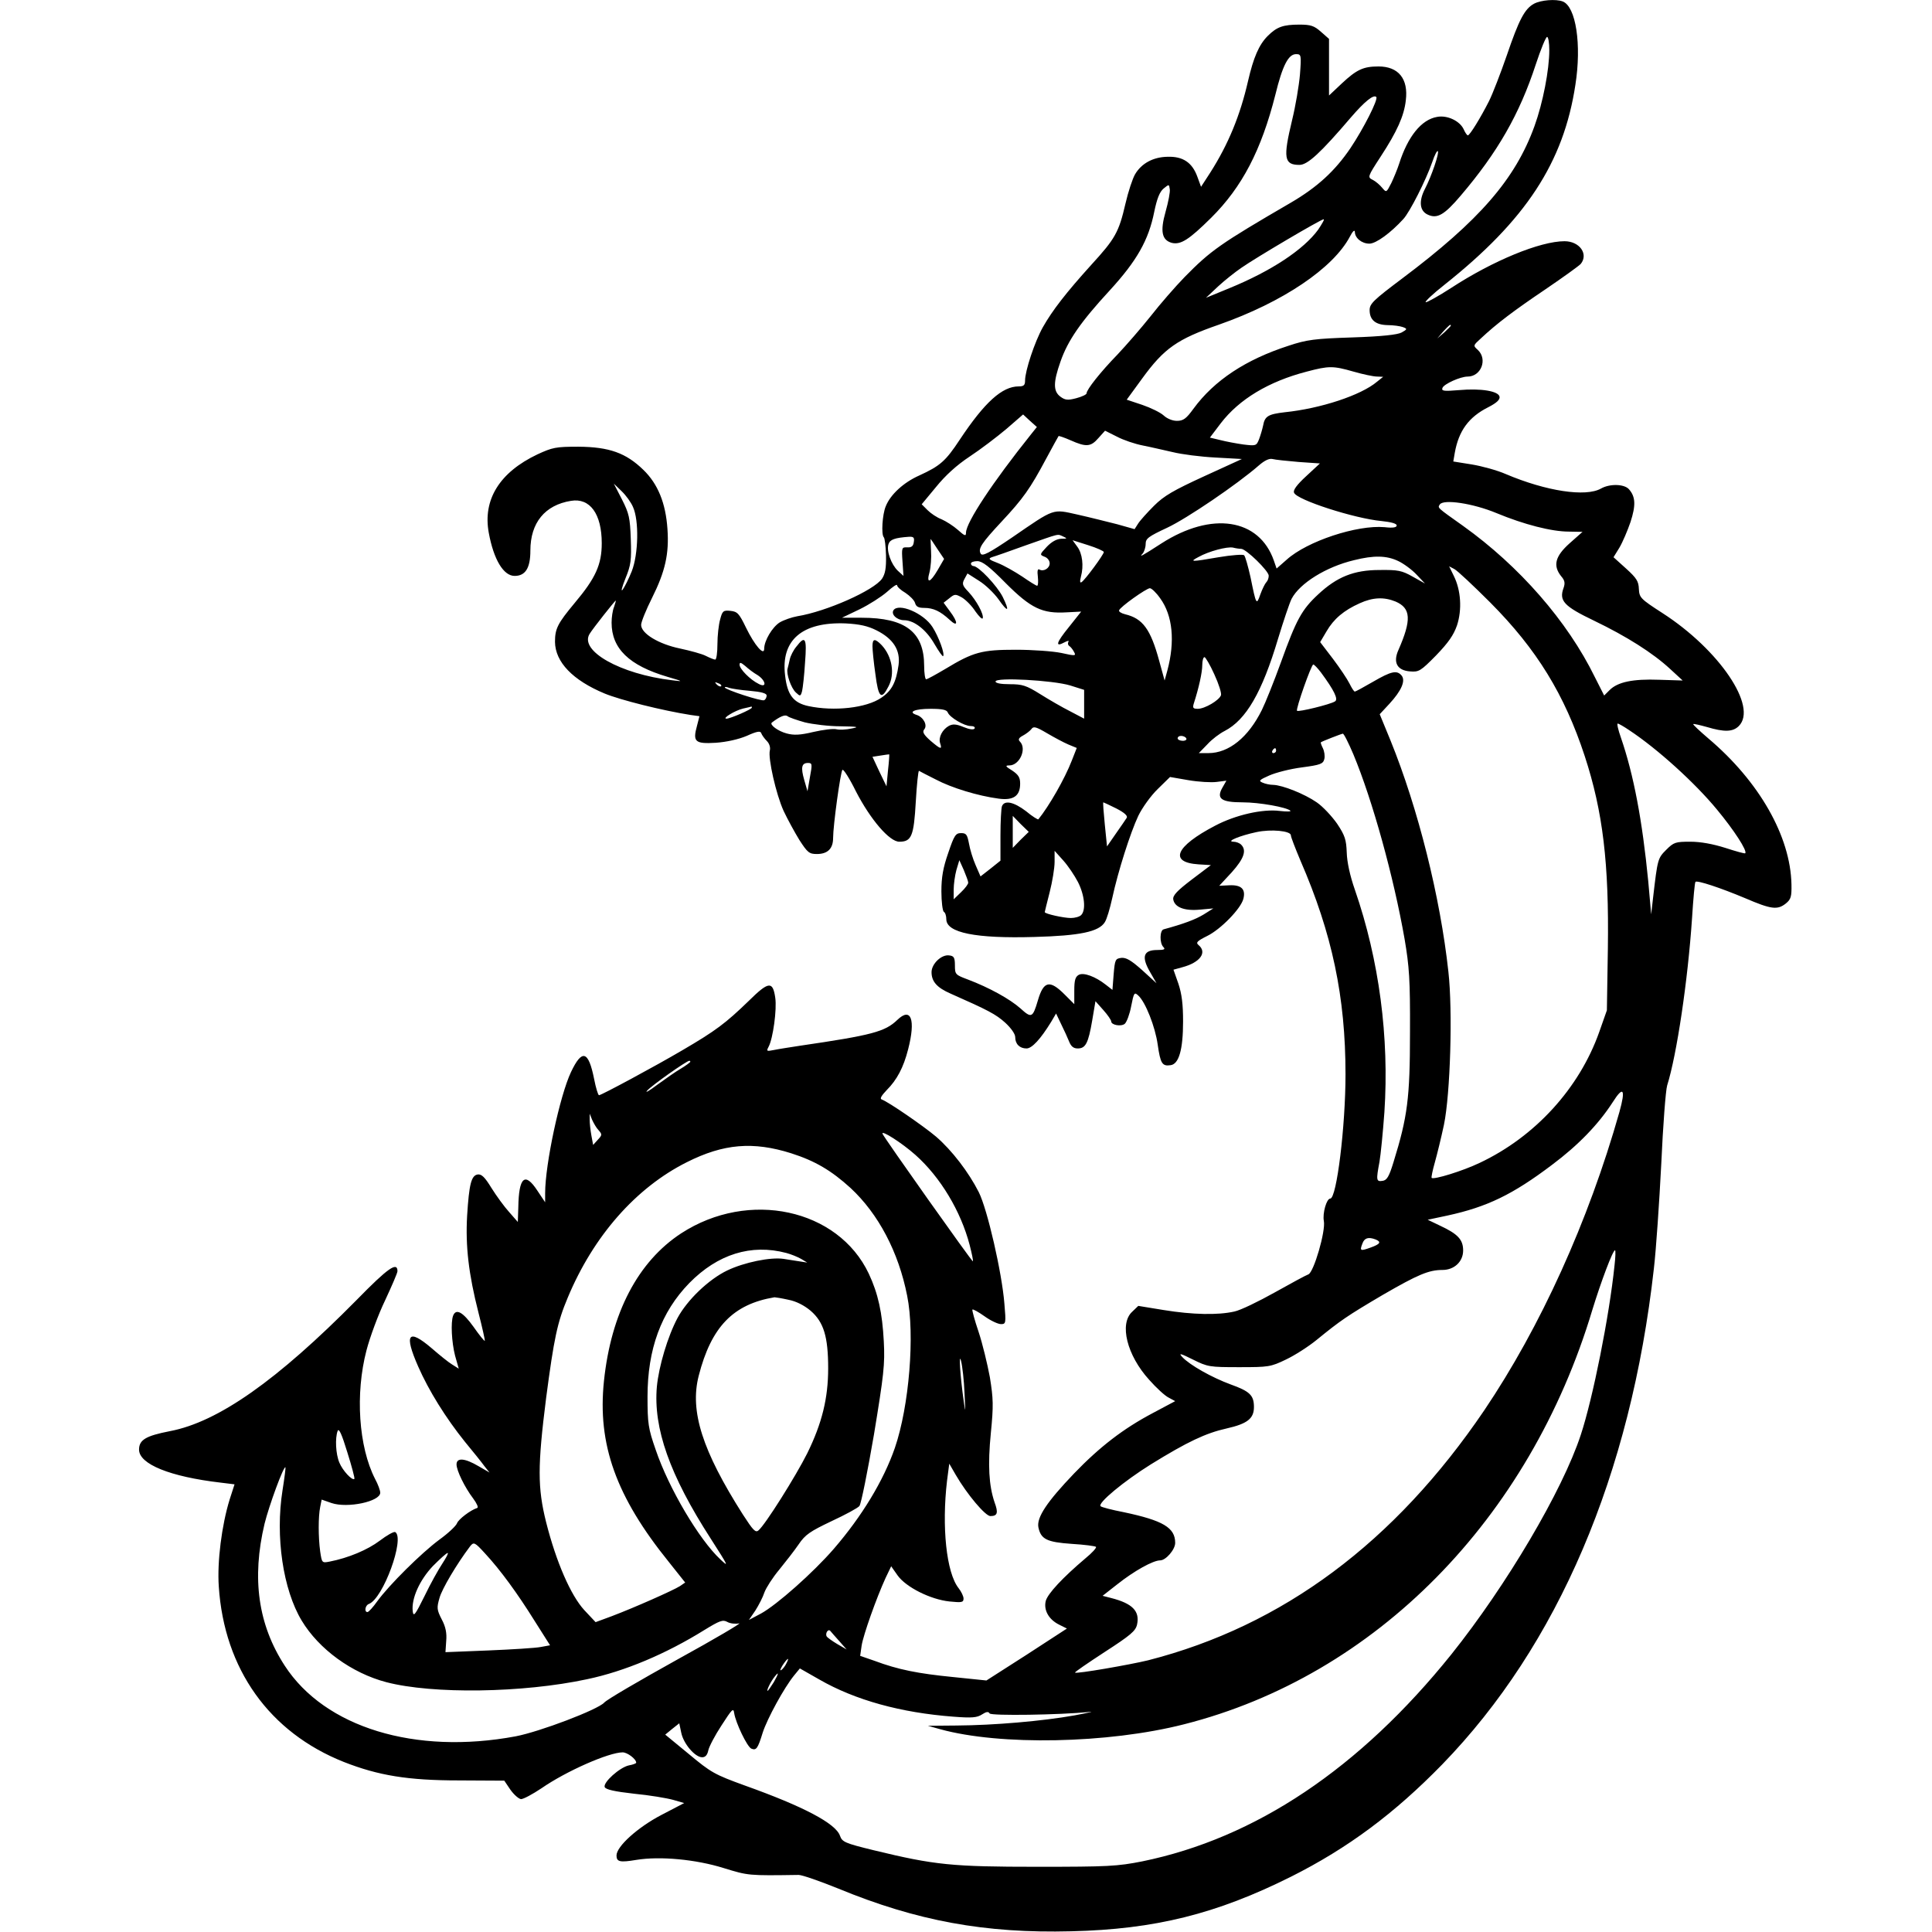 <?xml version="1.0" encoding="UTF-8" standalone="yes"?>
<svg version="1.0" xmlns="http://www.w3.org/2000/svg" width="100mm" height="100mm" viewBox="0 0 672 785" preserveAspectRatio="xMidYMid meet">
  <g transform="translate(0,785) scale(0.1,-0.1)" fill="#000000" stroke="none">
    <path d="M5668 7835 c-38 -21 -61 -64 -111 -211 -25 -72 -57 -155 -72 -185
-34 -67 -78 -139 -86 -139 -3 0 -11 11 -17 25 -16 34 -67 58 -108 50 -64 -11
-119 -80 -154 -190 -7 -22 -22 -58 -32 -79 -20 -39 -20 -39 -37 -19 -9 11 -26
26 -38 32 -22 11 -22 12 32 95 66 101 95 165 102 228 11 88 -30 138 -111 138
-62 0 -89 -13 -149 -69 l-52 -49 0 115 0 115 -33 29 c-27 24 -41 29 -87 29
-66 0 -92 -9 -129 -46 -36 -36 -58 -88 -80 -183 -32 -140 -80 -257 -154 -373
l-37 -57 -15 41 c-21 58 -59 83 -121 81 -59 -1 -106 -27 -132 -71 -10 -17 -28
-71 -39 -119 -27 -117 -42 -143 -138 -248 -104 -115 -159 -186 -198 -255 -33
-59 -72 -177 -72 -216 0 -19 -5 -24 -26 -24 -67 0 -138 -64 -239 -216 -58 -88
-80 -107 -165 -146 -63 -28 -117 -77 -136 -125 -14 -33 -19 -115 -8 -126 4 -4
8 -37 9 -74 1 -51 -3 -74 -16 -94 -33 -48 -227 -134 -345 -153 -22 -4 -54 -15
-71 -25 -30 -19 -63 -74 -63 -107 0 -31 -39 14 -74 86 -28 58 -35 65 -63 68
-29 3 -33 0 -42 -35 -6 -21 -11 -66 -11 -100 0 -35 -4 -63 -9 -63 -5 0 -22 7
-38 15 -15 8 -63 21 -105 30 -87 18 -158 61 -158 96 0 12 20 61 44 109 54 108
70 180 63 280 -7 106 -39 184 -98 241 -71 69 -139 93 -264 94 -92 0 -105 -3
-166 -31 -154 -73 -223 -184 -198 -319 20 -109 60 -175 105 -175 44 0 64 32
64 103 0 113 59 185 165 202 77 13 125 -53 125 -172 0 -87 -25 -142 -110 -243
-69 -83 -80 -104 -80 -158 1 -82 72 -156 202 -210 63 -26 234 -69 349 -87 l36
-5 -10 -39 c-18 -65 -8 -74 76 -69 44 3 93 14 126 28 42 19 56 21 59 11 3 -8
13 -22 23 -32 10 -10 15 -26 12 -38 -8 -31 25 -178 56 -246 16 -34 45 -87 64
-118 33 -51 40 -57 71 -57 44 0 66 22 66 65 0 51 30 269 38 277 4 4 29 -35 55
-88 59 -114 136 -204 176 -204 50 0 59 23 67 163 4 70 10 126 13 125 3 -2 34
-18 68 -35 64 -34 172 -67 256 -78 60 -8 87 11 87 61 0 25 -7 36 -32 53 -28
17 -30 21 -12 21 42 0 72 68 43 97 -8 8 -5 15 12 24 13 7 29 19 35 27 8 12 19
9 63 -17 29 -17 68 -38 87 -46 l34 -14 -20 -51 c-29 -75 -93 -186 -136 -239
-2 -2 -25 12 -50 33 -50 38 -88 46 -98 20 -3 -9 -6 -62 -6 -118 l0 -103 -40
-32 -41 -32 -20 46 c-11 25 -23 64 -27 88 -7 36 -11 42 -32 42 -22 0 -28 -9
-52 -80 -21 -60 -28 -99 -28 -157 0 -42 5 -80 10 -83 6 -3 10 -17 10 -30 0
-55 120 -79 358 -72 184 5 262 21 286 60 8 12 21 56 30 97 24 111 74 267 106
335 16 33 51 82 79 109 l50 49 75 -13 c41 -7 93 -10 115 -7 l39 5 -16 -28
c-26 -45 -5 -60 82 -60 68 0 179 -20 194 -34 4 -4 -16 -4 -43 -1 -69 9 -180
-16 -263 -60 -161 -84 -189 -149 -67 -157 l50 -3 -78 -59 c-59 -45 -77 -64
-75 -80 5 -32 45 -48 108 -42 l55 5 -40 -25 c-33 -20 -81 -38 -162 -60 -16 -4
-17 -56 -1 -72 9 -9 4 -12 -25 -12 -56 0 -65 -27 -30 -88 l27 -47 -58 53 c-45
40 -65 52 -85 50 -24 -3 -26 -7 -31 -66 l-5 -64 -27 21 c-42 33 -90 51 -110
40 -14 -8 -18 -22 -18 -64 l0 -55 -40 40 c-60 60 -85 54 -108 -25 -21 -71 -26
-73 -71 -32 -43 38 -126 84 -213 117 -51 19 -53 21 -53 57 0 32 -4 39 -23 41
-31 5 -72 -34 -72 -68 0 -38 22 -63 77 -87 154 -68 184 -84 222 -118 24 -22
41 -46 41 -59 0 -28 18 -46 46 -46 22 0 57 38 100 108 l20 34 21 -44 c12 -24
26 -55 32 -70 8 -20 18 -28 35 -28 32 0 43 21 59 115 l13 77 32 -36 c18 -20
32 -41 32 -46 0 -15 40 -22 55 -10 8 7 20 39 26 71 11 56 13 59 29 44 29 -26
69 -127 79 -200 11 -76 18 -88 52 -83 34 4 51 63 51 178 0 69 -5 111 -19 153
l-20 57 36 10 c72 19 102 60 66 90 -12 10 -7 16 35 37 55 27 137 111 147 151
10 39 -8 57 -56 55 l-42 -2 51 55 c50 56 61 89 38 112 -7 7 -21 12 -32 12 -31
1 28 25 94 39 60 13 140 5 140 -13 0 -7 18 -53 39 -103 129 -297 183 -554 183
-868 0 -212 -36 -505 -62 -505 -15 0 -32 -60 -26 -91 8 -41 -41 -209 -63 -217
-9 -3 -70 -36 -136 -73 -66 -37 -140 -73 -165 -78 -66 -15 -169 -13 -286 6
l-104 17 -25 -24 c-53 -49 -21 -177 69 -276 29 -33 65 -66 80 -73 l26 -14 -92
-49 c-119 -63 -214 -136 -319 -245 -110 -115 -152 -178 -145 -218 10 -49 34
-61 136 -68 51 -3 95 -9 98 -12 4 -3 -16 -25 -43 -47 -91 -77 -153 -143 -161
-173 -9 -37 12 -75 54 -96 l32 -16 -163 -106 -164 -105 -136 14 c-142 14 -223
30 -319 66 l-58 20 6 42 c7 44 60 193 97 274 l23 48 26 -37 c34 -48 134 -98
211 -106 50 -5 57 -4 57 12 0 9 -9 28 -20 42 -50 63 -69 250 -47 437 l9 69 26
-45 c47 -81 121 -168 141 -168 29 0 33 13 17 56 -23 68 -28 151 -15 282 11
111 10 139 -4 226 -10 54 -30 137 -46 185 -16 47 -27 88 -25 90 2 3 25 -10 49
-27 25 -18 55 -32 67 -32 20 0 21 3 14 83 -10 126 -69 383 -104 453 -41 81
-109 170 -174 226 -51 43 -193 141 -221 151 -8 3 0 16 21 38 41 41 68 91 87
166 31 120 12 173 -44 119 -50 -48 -102 -62 -396 -105 -38 -6 -85 -13 -104
-17 -31 -6 -33 -6 -23 13 18 34 34 152 27 199 -10 69 -27 67 -108 -13 -94 -91
-134 -121 -269 -200 -114 -67 -328 -182 -339 -183 -4 0 -13 30 -20 66 -23 115
-49 123 -94 28 -45 -95 -105 -374 -105 -492 l0 -37 -32 48 c-50 76 -75 55 -77
-68 l-2 -60 -35 40 c-20 22 -52 66 -72 98 -27 44 -40 57 -56 55 -26 -4 -35
-39 -43 -168 -7 -123 6 -236 46 -393 16 -62 27 -113 26 -115 -2 -2 -23 24 -46
57 -43 60 -71 76 -83 45 -10 -27 -6 -107 8 -162 l15 -53 -27 17 c-15 9 -52 39
-83 66 -96 82 -113 58 -55 -74 43 -98 112 -209 190 -306 34 -41 70 -86 80
-100 l20 -25 -45 26 c-56 33 -89 35 -89 7 0 -25 33 -93 68 -139 14 -19 22 -36
16 -38 -28 -9 -76 -46 -82 -62 -4 -11 -36 -41 -72 -67 -73 -54 -204 -184 -252
-250 -17 -24 -35 -44 -40 -44 -14 0 -9 28 6 33 58 22 147 267 107 292 -6 3
-34 -13 -63 -35 -49 -37 -127 -70 -204 -85 -31 -6 -31 -5 -38 41 -8 59 -8 142
0 181 l6 30 40 -14 c65 -22 198 6 198 42 0 9 -9 34 -21 56 -67 131 -81 346
-35 522 14 54 48 146 76 204 27 58 50 111 50 118 0 40 -38 14 -166 -117 -323
-327 -563 -496 -759 -533 -97 -19 -125 -35 -125 -75 0 -59 126 -110 331 -134
l57 -7 -20 -62 c-32 -104 -51 -252 -44 -353 22 -336 206 -593 508 -713 140
-55 260 -75 467 -75 l185 -1 25 -37 c15 -21 34 -37 43 -38 10 0 47 20 83 44
101 70 274 146 330 146 19 0 55 -27 55 -42 0 -3 -13 -8 -30 -11 -37 -8 -105
-69 -98 -88 4 -10 39 -18 119 -27 63 -6 134 -18 159 -25 l45 -13 -92 -48 c-96
-50 -183 -128 -183 -165 0 -26 14 -29 80 -18 97 16 243 2 355 -33 101 -31 100
-31 305 -28 14 0 86 -25 160 -55 320 -132 597 -183 948 -174 339 8 589 70 893
222 231 116 420 257 614 456 470 484 766 1177 860 2015 9 77 22 269 30 425 7
156 18 300 24 319 39 124 84 426 101 679 5 79 11 146 14 148 7 7 101 -24 201
-66 107 -46 132 -49 166 -22 21 17 24 28 23 78 -4 195 -131 418 -338 593 -35
30 -63 56 -61 58 2 2 27 -4 56 -12 70 -21 105 -20 129 4 78 78 -79 310 -310
459 -90 58 -94 63 -96 98 -1 31 -9 44 -52 83 l-51 46 24 39 c13 22 33 69 45
104 22 68 21 103 -7 134 -20 21 -78 22 -113 2 -62 -35 -222 -11 -387 59 -34
15 -96 32 -138 39 l-75 12 6 35 c16 90 57 146 137 186 33 17 47 30 45 42 -4
23 -75 35 -165 27 -61 -5 -72 -4 -67 9 6 16 73 46 102 46 55 0 82 70 42 108
-20 18 -20 18 13 48 63 59 133 112 262 199 72 49 136 95 143 103 32 40 -5 92
-66 92 -99 0 -291 -79 -461 -190 -51 -33 -98 -59 -103 -58 -5 2 29 34 76 71
330 262 484 496 532 812 26 165 2 318 -51 339 -28 11 -89 6 -117 -9z m62 -189
c0 -80 -26 -214 -60 -308 -78 -216 -224 -384 -537 -619 -117 -88 -133 -103
-133 -129 0 -40 24 -60 73 -61 23 0 51 -4 62 -8 19 -7 18 -9 -5 -22 -17 -9
-79 -16 -200 -20 -153 -5 -185 -9 -260 -34 -173 -56 -301 -140 -386 -256 -29
-40 -41 -49 -67 -49 -18 0 -40 9 -54 22 -13 12 -52 31 -87 43 l-63 21 62 85
c90 124 143 161 313 220 259 91 464 229 532 358 11 21 19 29 20 19 0 -25 28
-48 59 -48 27 0 87 44 138 100 26 28 92 158 118 233 9 27 19 46 22 43 7 -7
-26 -103 -52 -153 -26 -50 -22 -90 11 -105 38 -18 67 -2 134 77 150 176 239
331 305 533 20 61 41 112 46 112 5 0 9 -24 9 -54z m-1013 -98 c-4 -46 -18
-129 -32 -186 -37 -154 -33 -182 30 -182 33 0 86 49 209 193 56 65 92 94 103
83 9 -9 -52 -129 -105 -208 -63 -93 -135 -159 -243 -222 -287 -167 -325 -194
-431 -302 -37 -38 -99 -109 -138 -159 -39 -49 -100 -119 -134 -155 -70 -72
-126 -143 -126 -158 0 -5 -19 -14 -42 -20 -34 -9 -45 -8 -64 6 -30 22 -30 58
0 143 30 86 82 161 200 289 110 120 158 204 181 320 11 53 22 81 38 94 22 18
22 18 25 -3 2 -11 -6 -52 -17 -91 -23 -81 -15 -116 26 -127 36 -8 69 13 159
102 126 125 204 275 261 500 29 119 53 165 84 165 21 0 22 -3 16 -82z m74
-631 c-59 -81 -190 -168 -361 -238 l-95 -39 49 46 c27 25 70 59 95 76 57 40
323 197 334 197 5 1 -6 -18 -22 -42z m539 -390 c0 -2 -12 -14 -27 -28 l-28
-24 24 28 c23 25 31 32 31 24z m-395 -187 c38 -11 81 -20 95 -20 l25 -1 -25
-20 c-65 -55 -229 -109 -375 -124 -68 -8 -81 -16 -88 -55 -3 -14 -10 -38 -16
-54 -11 -28 -13 -28 -64 -22 -28 4 -71 12 -94 18 l-42 10 44 58 c75 98 195
170 349 210 91 24 107 24 191 0z m-1311 -255 c-156 -195 -263 -357 -264 -399
0 -16 -5 -14 -33 11 -18 16 -48 35 -66 43 -19 7 -44 24 -57 37 l-24 24 58 70
c38 47 84 89 137 124 44 29 111 80 149 112 l68 59 28 -26 28 -25 -24 -30z
m349 -9 c26 -14 74 -30 105 -36 31 -6 86 -19 122 -27 36 -9 114 -19 173 -22
l108 -6 -153 -70 c-124 -57 -163 -79 -204 -120 -27 -27 -57 -60 -65 -73 l-14
-22 -71 20 c-40 10 -111 28 -160 39 -104 23 -91 28 -267 -93 -93 -63 -120 -77
-127 -66 -12 20 2 42 85 131 87 93 116 134 180 254 27 50 50 92 51 93 1 2 24
-6 49 -17 63 -28 82 -27 113 9 15 17 27 30 27 30 0 0 22 -11 48 -24z m738
-103 l87 -6 -56 -52 c-38 -35 -54 -57 -49 -67 10 -29 246 -105 355 -115 38 -4
62 -10 62 -18 0 -8 -15 -11 -49 -7 -112 10 -315 -57 -398 -132 l-41 -36 -11
32 c-60 172 -253 201 -457 70 -82 -53 -92 -58 -76 -41 6 7 12 25 12 39 0 22
11 30 88 66 79 37 284 176 372 253 23 20 42 29 55 26 11 -3 59 -8 106 -12z
m-2704 -183 c25 -55 22 -192 -5 -261 -12 -30 -29 -64 -37 -75 -8 -10 -3 10 11
45 23 56 25 75 22 161 -3 86 -7 104 -36 161 l-33 64 31 -30 c18 -17 39 -46 47
-65z m3509 -25 c111 -46 223 -75 294 -75 l55 -1 -53 -47 c-58 -52 -68 -90 -34
-133 15 -17 17 -28 10 -48 -19 -52 1 -74 124 -133 131 -63 239 -131 310 -197
l50 -46 -95 3 c-108 4 -169 -9 -202 -42 l-22 -22 -38 75 c-111 227 -307 451
-535 614 -107 76 -104 73 -95 87 14 23 135 5 231 -35z m-1761 -95 c18 -8 16
-9 -8 -9 -19 -1 -39 -12 -59 -33 -29 -31 -29 -32 -9 -40 12 -4 21 -16 21 -27
0 -20 -25 -35 -42 -25 -7 4 -9 -6 -6 -30 2 -20 1 -36 -3 -36 -4 0 -31 17 -60
37 -30 20 -74 45 -99 55 -37 14 -41 18 -25 24 11 3 74 25 140 49 140 49 125
46 150 35z m-607 -22 c-2 -17 -9 -23 -27 -22 -22 1 -23 -1 -19 -58 l4 -58 -23
21 c-27 26 -47 81 -38 108 6 19 26 26 83 30 19 1 23 -3 20 -21z m96 -29 l27
-40 -26 -45 c-31 -53 -47 -57 -33 -8 5 20 8 59 6 85 -1 27 -2 49 -2 49 1 0 13
-18 28 -41z m676 -12 c0 -10 -76 -113 -90 -122 -7 -5 -8 2 -3 22 12 44 6 94
-15 122 l-19 26 63 -20 c35 -11 64 -24 64 -28z m558 13 c20 0 112 -90 112
-109 0 -10 -4 -21 -10 -27 -5 -5 -16 -27 -24 -49 -16 -46 -17 -43 -40 70 -10
44 -21 84 -26 89 -4 4 -50 1 -103 -8 -115 -20 -120 -19 -82 1 41 23 116 43
140 38 11 -3 26 -5 33 -5z m637 -49 c22 -10 56 -35 75 -55 l35 -37 -50 28
c-44 25 -60 28 -135 27 -104 0 -173 -28 -249 -99 -67 -62 -89 -103 -151 -275
-29 -80 -64 -167 -78 -195 -55 -111 -134 -175 -217 -175 l-39 0 35 36 c18 20
50 44 70 54 87 45 152 157 217 375 22 72 46 144 55 162 33 63 140 130 254 157
80 20 131 19 178 -3z m-1594 -90 c103 -103 149 -125 248 -119 l59 3 -50 -63
c-52 -64 -57 -83 -18 -62 13 7 20 8 16 2 -3 -6 -2 -13 4 -17 5 -3 14 -14 19
-24 9 -16 6 -17 -52 -4 -34 7 -117 13 -184 13 -139 0 -173 -9 -287 -78 -39
-23 -73 -42 -78 -42 -4 0 -8 24 -8 54 0 138 -76 196 -254 196 l-80 0 71 34
c39 19 89 51 112 71 23 21 41 33 41 27 0 -6 15 -20 34 -31 18 -12 36 -30 39
-41 4 -15 14 -20 37 -20 37 0 65 -13 103 -48 35 -33 36 -11 1 35 l-25 34 23
18 c22 18 25 18 52 3 16 -10 40 -34 54 -56 15 -21 28 -34 30 -28 5 16 -26 73
-58 107 -25 26 -27 33 -16 53 l12 22 47 -30 c26 -16 61 -50 79 -75 39 -56 47
-51 17 10 -23 45 -98 125 -119 125 -5 0 -10 5 -10 10 0 6 12 10 26 10 20 0 49
-22 115 -89z m1970 -80 c188 -189 301 -373 383 -623 74 -226 99 -436 94 -783
l-4 -250 -31 -88 c-81 -229 -261 -426 -486 -532 -69 -33 -186 -69 -195 -61 -2
3 4 31 13 63 9 32 26 101 37 153 26 126 36 463 18 622 -33 303 -123 663 -235
939 l-44 107 39 42 c49 53 67 94 50 115 -19 23 -42 18 -116 -25 -38 -22 -71
-40 -74 -40 -4 0 -13 15 -22 33 -9 18 -39 63 -67 100 l-52 68 26 44 c29 50 70
85 135 114 53 24 98 26 145 7 63 -27 66 -74 12 -197 -23 -51 -5 -83 47 -87 36
-3 43 1 106 65 50 52 71 82 85 122 21 64 16 143 -13 201 l-19 39 21 -11 c12
-6 78 -68 147 -137z m-1342 18 c51 -70 61 -175 29 -294 l-11 -40 -22 80 c-35
129 -67 172 -138 189 -16 4 -27 11 -25 16 4 14 110 89 125 90 7 0 26 -18 42
-41z m-2219 -35 c-6 -14 -10 -43 -10 -64 0 -105 71 -174 227 -220 65 -19 66
-20 19 -14 -211 25 -379 120 -335 189 15 24 103 135 106 135 1 0 -2 -12 -7
-26z m1066 -95 c68 -34 98 -80 90 -141 -10 -70 -27 -104 -70 -133 -61 -42
-192 -56 -296 -34 -61 13 -86 45 -95 124 -18 144 69 219 246 212 56 -3 89 -10
125 -28z m1373 -179 c18 -39 30 -77 27 -85 -8 -21 -66 -55 -94 -55 -20 0 -22
4 -16 23 20 62 34 125 34 155 0 17 4 32 9 32 4 0 23 -32 40 -70z m-1856 -3
c34 -22 39 -54 5 -36 -35 17 -78 61 -78 78 0 11 5 10 23 -5 12 -11 34 -28 50
-37z m2289 11 c54 -73 72 -110 57 -118 -18 -12 -149 -44 -154 -38 -6 6 58 188
66 188 4 0 18 -15 31 -32z m-1019 -53 l57 -18 0 -59 0 -58 -57 30 c-32 16 -87
48 -122 70 -56 35 -72 40 -123 40 -36 0 -58 4 -58 11 0 18 233 5 303 -16z
m-1418 -3 c-3 -3 -11 0 -18 7 -9 10 -8 11 6 5 10 -3 15 -9 12 -12z m118 -19
c45 -4 67 -10 67 -19 0 -7 -4 -16 -10 -19 -9 -6 -160 43 -160 52 0 3 8 2 18
-2 9 -3 47 -9 85 -12z m7 -68 c0 -7 -88 -45 -103 -45 -20 0 34 33 67 41 17 4
32 7 34 8 1 1 2 -1 2 -4z m796 -20 c8 -20 67 -55 93 -55 12 0 19 -4 16 -10 -4
-6 -21 -4 -45 6 -29 12 -43 13 -59 5 -27 -15 -44 -47 -36 -71 9 -27 2 -25 -40
11 -27 24 -33 35 -25 45 15 17 -3 50 -30 59 -38 12 -9 25 56 25 48 0 66 -4 70
-15z m-581 -40 c33 -8 98 -16 145 -16 71 -1 78 -3 45 -9 -22 -5 -50 -6 -62 -3
-12 3 -54 -2 -93 -11 -54 -13 -80 -14 -109 -6 -34 9 -70 35 -60 44 33 25 54
34 64 26 6 -5 38 -16 70 -25z m3350 -32 c115 -76 267 -214 356 -322 69 -83
125 -169 115 -178 -2 -2 -38 8 -81 22 -51 16 -100 25 -142 25 -60 0 -67 -2
-98 -33 -34 -34 -35 -37 -53 -192 l-8 -70 -12 135 c-24 246 -59 432 -111 583
-11 31 -17 57 -13 57 4 0 25 -12 47 -27z m-1121 -98 c78 -187 164 -499 208
-750 19 -112 23 -165 22 -380 0 -267 -10 -343 -67 -527 -18 -59 -27 -74 -45
-76 -25 -4 -26 3 -12 77 5 29 14 119 20 202 20 304 -21 618 -120 904 -20 57
-32 113 -33 151 -2 52 -7 69 -39 117 -21 30 -58 70 -83 87 -49 34 -139 70
-177 71 -13 0 -32 4 -43 9 -17 7 -14 11 27 29 27 12 86 27 133 33 75 10 86 14
91 34 3 12 0 32 -6 44 -6 12 -10 23 -8 24 5 4 82 34 89 35 4 1 23 -37 43 -84z
m-679 65 c3 -5 -3 -10 -14 -10 -12 0 -21 5 -21 10 0 6 6 10 14 10 8 0 18 -4
21 -10z m365 -50 c0 -5 -5 -10 -11 -10 -5 0 -7 5 -4 10 3 6 8 10 11 10 2 0 4
-4 4 -10z m-1577 -81 l-6 -64 -29 60 -28 60 32 5 c18 3 34 5 36 5 1 -1 -1 -31
-5 -66z m-317 -26 l-10 -58 -13 45 c-15 52 -11 70 15 70 17 0 18 -4 8 -57z
m1245 -128 c33 -17 47 -30 42 -38 -4 -7 -24 -35 -44 -64 l-36 -52 -9 89 c-5
50 -8 90 -6 90 1 0 25 -11 53 -25z m-389 -127 l-32 -33 0 65 0 65 32 -33 33
-32 -33 -32z m233 -172 c27 -53 33 -114 13 -134 -7 -7 -26 -12 -42 -12 -29 0
-106 17 -106 24 0 1 9 38 20 81 11 43 20 98 20 123 l0 45 35 -39 c19 -21 46
-61 60 -88z m-446 -2 c1 -5 -12 -23 -29 -39 l-30 -29 0 40 c0 21 5 57 11 79
l12 40 18 -40 c9 -22 18 -45 18 -51z m-1129 -728 c0 -2 -17 -15 -37 -27 -21
-12 -65 -43 -98 -67 -33 -25 -51 -35 -40 -23 17 20 160 121 171 121 2 0 4 -2
4 -4z m3775 -204 c-126 -445 -321 -874 -549 -1212 -364 -537 -819 -876 -1366
-1016 -74 -18 -292 -56 -297 -50 -2 2 52 39 121 84 105 68 125 85 131 111 12
55 -19 86 -105 108 l-35 9 60 47 c68 54 145 97 174 97 23 0 61 44 61 71 0 62
-49 91 -210 125 -47 9 -89 20 -93 24 -14 12 95 102 204 170 149 92 223 127
308 146 84 19 111 40 111 87 0 48 -17 64 -95 92 -76 28 -165 78 -196 111 -16
17 -9 16 43 -10 60 -30 68 -31 188 -31 119 0 128 1 190 31 36 17 92 53 125 80
97 79 123 97 269 183 142 82 186 101 242 101 48 0 84 34 84 79 0 44 -21 67
-94 101 l-50 24 80 17 c161 35 265 85 425 206 107 80 189 165 247 255 43 68
53 53 27 -40z m-4148 -74 c15 -17 15 -20 -3 -39 l-19 -21 -7 38 c-4 22 -7 50
-7 64 l0 25 10 -25 c6 -13 17 -33 26 -42z m1288 -101 c101 -90 184 -228 220
-366 9 -35 15 -64 13 -66 -3 -3 -360 501 -367 518 -7 18 79 -37 134 -86z
m-505 7 c97 -31 163 -70 241 -141 113 -105 195 -260 230 -438 32 -159 8 -449
-50 -618 -46 -133 -134 -278 -248 -410 -84 -97 -232 -228 -296 -263 l-49 -26
26 38 c14 22 31 55 37 74 7 19 34 61 60 92 26 32 62 78 79 103 27 40 47 53
133 94 56 26 108 54 114 62 7 9 33 139 59 290 40 243 45 286 40 379 -6 116
-23 194 -61 275 -125 264 -488 342 -762 164 -176 -115 -285 -324 -314 -600
-27 -258 49 -470 264 -736 l66 -83 -22 -15 c-27 -17 -182 -86 -277 -122 l-65
-24 -46 49 c-55 60 -114 195 -155 357 -35 140 -35 228 0 505 32 242 45 306 88
408 104 249 276 446 484 550 149 75 269 85 424 36z m2374 -350 c25 -10 19 -19
-20 -33 -42 -15 -45 -14 -33 17 8 22 24 27 53 16z m-2394 -55 c19 -5 46 -16
60 -24 l25 -15 -32 5 c-18 3 -47 7 -64 10 -53 8 -160 -14 -229 -47 -75 -36
-162 -119 -202 -193 -40 -75 -76 -196 -84 -279 -15 -169 52 -359 219 -618 73
-114 74 -117 39 -84 -86 80 -210 289 -263 446 -30 86 -33 106 -33 215 0 193
55 344 170 462 115 117 251 160 394 122z m3365 -51 c-21 -205 -88 -540 -137
-688 -74 -226 -302 -612 -526 -892 -372 -463 -796 -747 -1256 -841 -101 -20
-139 -22 -426 -22 -346 0 -417 7 -664 67 -119 29 -129 34 -138 59 -17 50 -148
119 -386 204 -124 45 -138 53 -228 128 l-96 79 28 23 29 23 8 -38 c9 -45 56
-100 85 -100 13 0 21 9 25 28 3 15 27 61 54 102 42 65 48 72 51 50 6 -40 53
-138 70 -145 20 -8 26 0 46 65 18 56 87 183 128 233 l23 28 79 -45 c146 -84
332 -135 544 -151 76 -6 97 -4 117 9 17 11 26 13 31 4 7 -10 284 -6 404 6 25
3 -2 -3 -60 -14 -129 -23 -325 -40 -479 -41 l-116 -1 50 -14 c243 -67 681 -59
991 20 777 197 1404 833 1659 1684 35 114 83 242 92 242 3 0 2 -28 -2 -62z
m-3357 -139 c32 -6 65 -23 91 -45 53 -46 71 -105 71 -234 0 -121 -25 -223 -85
-345 -46 -92 -171 -291 -198 -313 -12 -11 -22 0 -64 65 -164 258 -216 419
-179 563 51 199 140 291 308 319 4 0 29 -4 56 -10z m716 -379 c4 -79 4 -85 -3
-35 -15 106 -21 205 -11 165 5 -19 12 -78 14 -130z m-2479 -349 c-9 -8 -48 34
-61 66 -15 35 -18 100 -7 129 5 13 17 -14 39 -86 18 -57 31 -106 29 -109z
m-292 -46 c-30 -188 2 -404 78 -530 70 -116 203 -213 344 -250 188 -49 554
-44 815 12 153 32 321 103 477 200 62 38 75 43 93 33 12 -7 34 -9 48 -6 15 4
-98 -63 -251 -147 -153 -85 -287 -163 -297 -175 -27 -29 -261 -118 -360 -137
-408 -76 -775 36 -938 287 -108 166 -135 354 -82 577 18 73 78 237 85 229 1
-2 -4 -43 -12 -93z m823 -257 c63 -68 132 -163 200 -272 l64 -101 -38 -7 c-20
-4 -116 -10 -212 -14 l-175 -7 3 45 c3 32 -2 58 -18 88 -20 39 -21 47 -9 88
10 36 69 136 124 209 15 19 19 17 61 -29z m-173 -40 c-16 -24 -49 -83 -73
-133 -38 -77 -45 -86 -48 -62 -6 52 28 127 82 184 29 29 55 53 60 53 4 0 -6
-19 -21 -42z m1612 -316 l30 -34 -38 22 c-20 12 -40 26 -43 31 -7 12 6 33 15
22 3 -4 20 -23 36 -41z m-215 -91 c-5 -11 -15 -23 -21 -27 -6 -3 -3 5 6 20 20
30 30 35 15 7z m-51 -76 c-12 -19 -23 -35 -25 -35 -6 0 14 40 29 58 18 23 16
12 -4 -23z"/>
    <path d="M3065 5370 c-10 -17 15 -40 43 -40 41 0 91 -39 124 -97 17 -29 33
-52 35 -49 8 8 -18 79 -43 118 -36 57 -139 100 -159 68z"/>
    <path d="M2671 5223 c-12 -14 -24 -38 -27 -52 -3 -14 -7 -31 -9 -38 -6 -20 14
-79 34 -97 17 -16 19 -16 25 6 3 13 9 65 12 116 8 100 1 112 -35 65z"/>
    <path d="M2980 5224 c0 -15 5 -66 12 -114 12 -95 24 -106 53 -49 27 51 15 121
-27 167 -28 29 -38 28 -38 -4z"/>
  </g>
</svg>